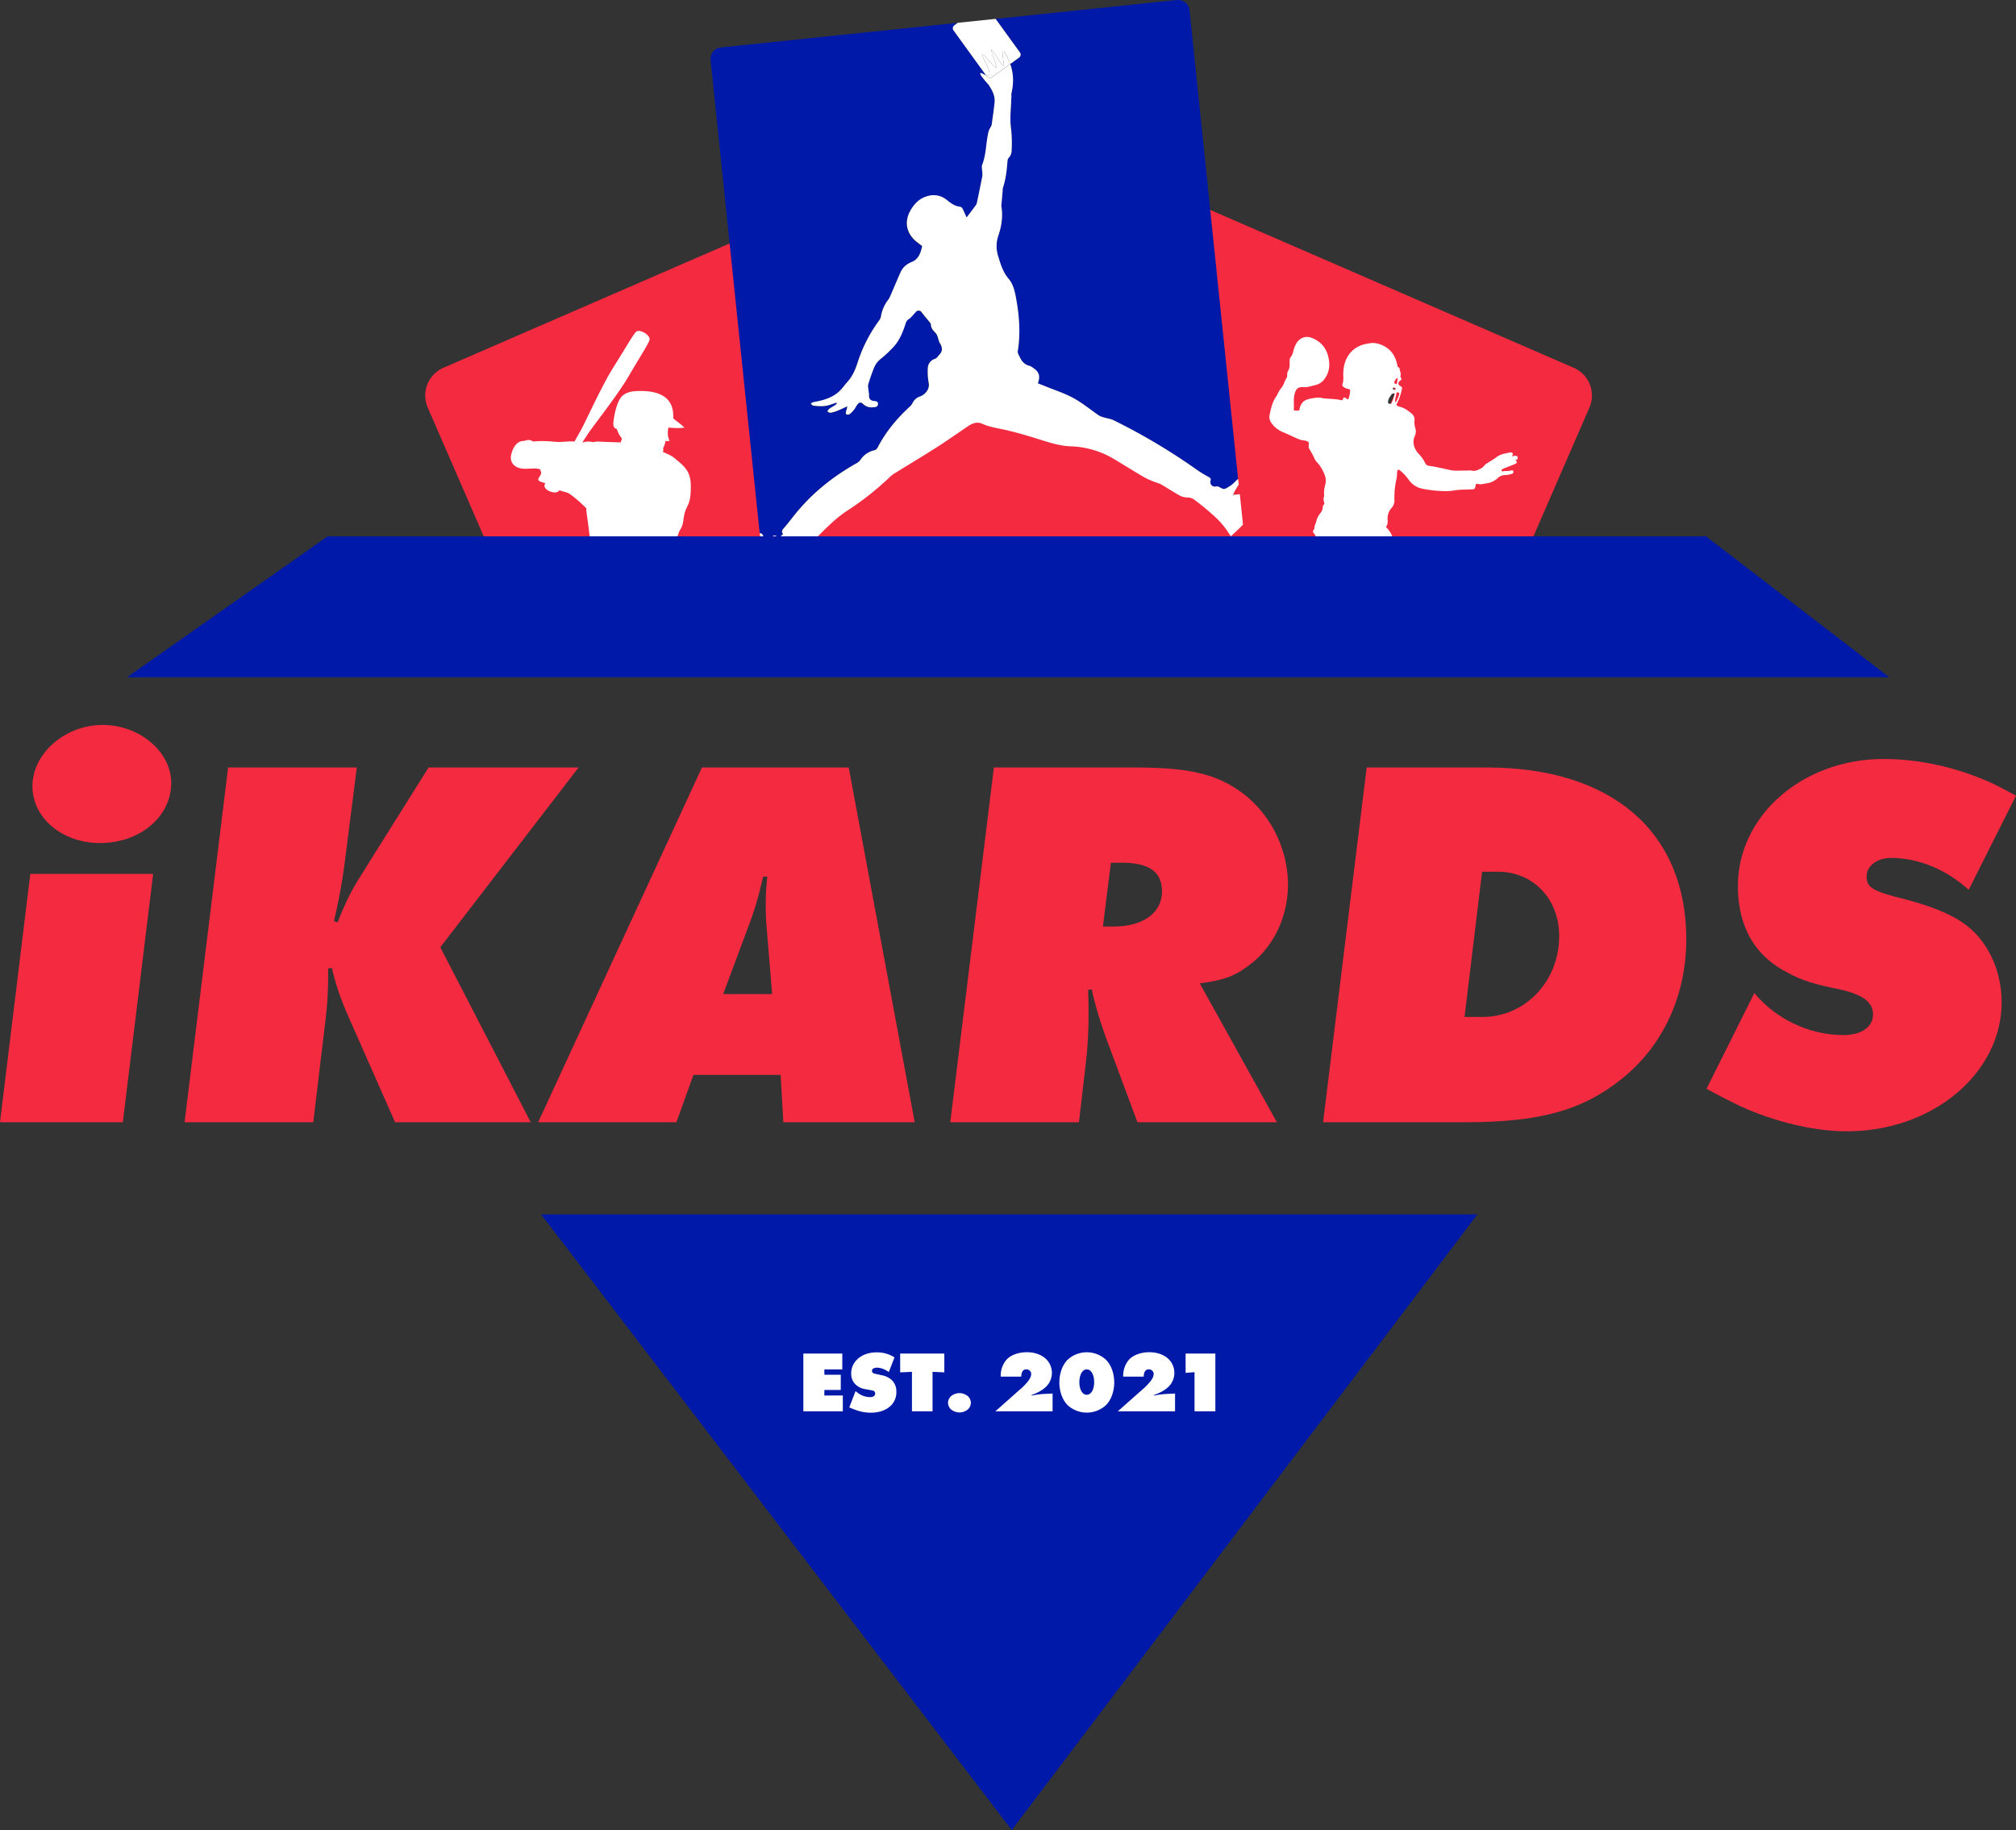 <svg xmlns="http://www.w3.org/2000/svg" viewBox="0 0 1474.64 1338.41"><rect x="0" y="0" width="1474.64" height="1338.41" fill="#333333" stroke="none"/><defs><style>.cls-1,.cls-3{fill:#0019a9;}.cls-1{stroke:#0019a9;stroke-width:15px;}.cls-1,.cls-2{stroke-miterlimit:10;}.cls-2,.cls-4{fill:#f42a40;}.cls-2{stroke:#f42a40;stroke-width:9px;}.cls-5{fill:#fff;}</style></defs><g id="Layer_2" data-name="Layer 2"><g id="Layer_1-2" data-name="Layer 1"><polygon class="cls-1" points="740.03 1326.02 1065.57 895.66 411.01 895.66 740.03 1326.02"/><path class="cls-2" d="M431,399.76c.31-1,.65-2,1-2.93-1.07-10.06-3-23.22-3-23.23,0-.59,0-1.17.07-1.75a91.59,91.59,0,0,0-12.44-10.8c-2.15-1.25-5-1.55-7.43-2.55-.34,1.11-2.05,1.64-3.3,1.64-2,0-7.5-1.55-7.5-5.08a2,2,0,0,1,.75-1.57c-2.3-.87-5.28-1.36-5.28-2.89s2.51-3.24,2-5.4a12.08,12.08,0,0,0-.81-2.08,16.49,16.49,0,0,0-4.41-.5c-2.08,0-4.22.21-6.33.21-7.3,0-10.57-3.86-10.57-8.29,0-1.8,2.07-11.94,9.27-12.06,1.11,0,2.07-.71,3.57-.71a6.06,6.06,0,0,1,3.48,1.12,57.16,57.16,0,0,1,6.4-.33c5.93,0,9.73.65,12.49.65,3,0,6-.41,9-.41a23,23,0,0,1,2.35.14c2.26-3.93,4.11-7.21,5-8.87,3.41-6.18,14.93-31.94,23.63-45.68s14.87-24.8,16.81-26,5.31.7,5.89,1.05,3.84,2.48,3.67,4.76-7.14,12.86-15.34,26.9-25.75,36.14-29.67,42c-.86,1.29-2.39,3.64-4.24,6.52a20.79,20.79,0,0,1,4.07-.73,15.18,15.18,0,0,1,3.71.49,23.47,23.47,0,0,1,3.3-.49l.33,0c5.56.34,11.13.47,16.69.64.28-.83.58-1.81.86-2.86a21.09,21.09,0,0,1-3.8-7.16h0c-2.06,0-2.47-2-2.47-4.16,0-.43,1.58-16.24,7.29-20.42,3.75-2.73,7.73-3,12.91-3,13.66,0,23.64,4.73,23.64,18.27,0,.56,0,1.11,0,1.67,2.21,2.23,4.9,3.53,8.12,6.87a40,40,0,0,1-5,.29c-2.18,0-4.38-.14-6.58-.35a14.73,14.73,0,0,0-.53,3.87,13.61,13.61,0,0,0,1.3,5.88,11.05,11.05,0,0,1-1.81.15q-.63,0-1.26-.06A14.06,14.06,0,0,1,485,327.8c0,.49.18,1,.18,1.51,0,0-.12.47-.28,1.25,2.86,1.29,5.78,2.35,8.32,4.41,8.16,6.59,12.05,10.19,12.05,20.81,0,13.61-2.72,12.91-4.5,19.49-.94,3.46-.8,7.09-2.27,10.35-.92,2-1.82,2.38-2.54,5.93a12.71,12.71,0,0,0-3.79,8.21h71.47L539.46,180.47,326.13,273.12A17.59,17.59,0,0,0,317,296.26L362,399.76h69Z"/><path class="cls-2" d="M914.89,399.76h46a18.29,18.29,0,0,1,1.39-4.55,4.32,4.32,0,0,0-.72-4.62c-1.39-1.8-1.39-1.79-.19-3.75a1.07,1.07,0,0,0,.21-.51c-.11-1.85,1-3.38,1.35-5.1a12.6,12.6,0,0,1,2.32-5c1.26-1.67,2.48-3.33,2.39-5.61,0-1,1.33-1.84,1.21-2.47a14.52,14.52,0,0,1-.64-3c0-1.07.55-2,.42-3.08a20.81,20.81,0,0,1,.87-7.64,11,11,0,0,0-.06-5.84A26.87,26.87,0,0,0,963.39,338a9.25,9.25,0,0,1-1.59-2.21,45,45,0,0,0-3.6-6.83,4.41,4.41,0,0,1-.73-3.7c.39-1.47-.29-2.14-1.53-2.62a7.58,7.58,0,0,0-2.14-.5,11.11,11.11,0,0,1-3-.66c-3.91-1.48-7.59-3.47-11.44-5.07a20.18,20.18,0,0,1-7.24-4.63c-2.11-2.24-4-4.77-3.37-8,.87-4.32,1.81-8.67,4.07-12.56a20.55,20.55,0,0,0,1.66-2.64,19.69,19.69,0,0,1,3.15-5.17c1.75-2.14,2.1-5,3.74-7.22.38-.52.23-1.43.31-2.16a5.26,5.26,0,0,1,.5-2.51c1.46-2.07,1.29-4.41,1.28-6.73,0-1.25,0-2.67.73-3.55,1.6-1.84,1.77-4.11,2.47-6.23a19.85,19.85,0,0,1,1.54-3.54c2.47-4.4,7-6.15,11.64-4.25,5.5,2.22,9.49,6.05,11.33,11.82,2,6.2,1.94,12.2-1.93,17.79a11.24,11.24,0,0,1-6.94,4.83c-3.08.66-6.09,1.92-9.36,1.43a6.69,6.69,0,0,0-1.64.2c-2,.23-3,1.61-3.72,3.37-1.64,4.14-.81,8.49-1.06,12.75,0,.31,0,.73.36.76a11.62,11.62,0,0,0,3.11.09c.85-.16.68-1.19.87-1.87.88-3.1,2.65-5.49,5.85-6.31a32.07,32.07,0,0,1,8.34-1.26c1.32,0,2.51.5,3.81.61,4,.32,8.08.34,12.06,1.2.79.17,1.45.2,1.61-.89s1-1.08,1.8-.73a3.78,3.78,0,0,1,.74.54c1.16.79,1.16.76,1.71-.63a18.79,18.79,0,0,0,.91-4.87c.11-.9-.23-1.34-1.14-1.5a7.7,7.7,0,0,1-3.83-1.7c-.45-.41-1-.86-.69-1.57a14.81,14.81,0,0,0,.66-6.09,32.4,32.4,0,0,1,.61-7.67c2-8.94,8-14.66,17-16.14.89-.15,1.77-.31,2.69-.43a13.89,13.89,0,0,1,6.22.79l1,.32c7,2.83,10.62,7.88,12.08,15.35.08.39,0,1,.53,1.09,1,.27,1.1,1.2,1.19,1.89.21,1.59,1.27,3.12.41,4.8-.12.22.09.32.17.47,1,1.78,1,1.78-.57,3a2.06,2.06,0,0,0,.37,3.68,1.81,1.81,0,0,1,1.16,2.49c-.15.47-.25.95-.36,1.43a41.3,41.3,0,0,1-3.28,9c-.47,1-.29,1.46.72,1.74.41.11.78.39,1.19.47,3.24.66,5.78,2.6,8.3,4.55,1.72,1.33,2.94,2.85,2.67,5.29a16.56,16.56,0,0,0,.74,6.35,8.09,8.09,0,0,1-.56,5.38,9.81,9.81,0,0,0-.81,5.66,13.77,13.77,0,0,0,3.56,7.1,25.18,25.18,0,0,1,4.78,6.69,3.55,3.55,0,0,0,2.9,2.21c5.23.73,10.34,2,15.49,3.1,3.64.76,7.34.33,11,.4,1.65,0,3.36-.3,4.93.05,2.6.6,4.56-.69,6.65-1.66,1.65-.77,2.43-2.57,4-3.52,2.5-1.54,5.07-3,7.41-4.78,2.83-2.15,6.14-2.63,9.43-3.28.79-.16,1.68-.26,2.2.52s-.08,1.47-.59,2.18c.9-.12,1.67-.25,2.45-.31a1.68,1.68,0,0,1,1.94,1.05l-.19,1.47-1.55.59c.58.48,1.15.88,1,1.63s-.78,1.07-1.41,1.32q-3.49,1.41-7,2.77a8.82,8.82,0,0,0-2.31,1.12.78.78,0,0,0-.37,1,.7.7,0,0,0,.91.4c2-.47,4,0,6-.63.67-.22,1.43-.25,1.69.59a1.43,1.43,0,0,1-1.07,1.86,15.46,15.46,0,0,1-4.87.9,8,8,0,0,0-5.62,2.35,14.88,14.88,0,0,1-8.24,3.77c-2,.27-4,1-6.13.32-.93-.3-1.53.13-1.64,1.16-.05.42-.21.83-.29,1.25a1.76,1.76,0,0,1-1.94,1.56c-2.08.05-4.17.27-6.25.24a50.38,50.38,0,0,0-8.23.76,41.73,41.73,0,0,1-7.67.29,92.82,92.82,0,0,1-14.07-1.61,16.12,16.12,0,0,1-10.48-6.6,33,33,0,0,0-5.82-6.38c-.24-.19-.46-.42-.71-.59-1.07-.71-1.52-.56-1.82.65a4.87,4.87,0,0,0-.21,1.46,22.58,22.58,0,0,1-.84,6.18A64,64,0,0,0,1020,365.6a8.37,8.37,0,0,1-2.06,5.86,11.51,11.51,0,0,0-2.93,8.3c.1,1.78.3,3.57-.92,5.11-.34.43-.1.77.26,1.1a16.63,16.63,0,0,1,4.37,6.9c.83,2.34,2,4.58,2.9,6.89h91.87l45-103.5a17.59,17.59,0,0,0-9.12-23.14L888.37,159.8Z"/><path class="cls-3" d="M745.4,42.11l-6.51,4.71c3.07,8.15,2.26,16.06.83,21.83a22.28,22.28,0,0,1,0,3.47c-.24,7.34-1.18,14.8-.18,22a94.87,94.87,0,0,1,.42,15.78,7.9,7.9,0,0,1-2.26,5.68,4,4,0,0,0-.76,2.35c-.55,6.62-1.21,13.2-3.39,19.54a9.31,9.31,0,0,0-.15,2.13c-.27,3.07-.55,6.14-.82,9.21a8.54,8.54,0,0,0-.11,2.13c1.22,7.38.13,14.54-2.25,21.5a23.71,23.71,0,0,0-.13,14.87c1.74,5.8,3.5,11.63,7.52,16.37,3.79,4.45,4.8,9.88,5.77,15.37,2.23,12.58,3.14,25.18,1.05,37.88a4.55,4.55,0,0,0,.38,2c.2.6.64,1.13.89,1.72,1.43,3.38,3.53,6,7.31,6.91a7.76,7.76,0,0,1,2.28,1.22c4.79,3.11,5.8,6,3.87,11.6,1.43.55,2.88,1.09,4.31,1.67,7.2,2.92,14.71,5.29,21.51,9,6.61,3.56,12.49,8.49,18.73,12.75a12,12,0,0,0,3.25,1.36c2.52.77,5.25,1.07,7.59,2.2a447.07,447.07,0,0,1,61.09,36.37,83.74,83.74,0,0,0,8.47,5.14c1.36.73,1.75,1.4,1.3,2.86a3.3,3.3,0,0,0,4.05,4.06,3.14,3.14,0,0,1,2.09.27c4.23,2.47,4.28,1.73,8.26-.69,2.22-1.34,3.79-3.55,5.83-5.06L870.11,7.53A8.43,8.43,0,0,0,860.89,0L728.27,13.8,746,38.3A2.72,2.72,0,0,1,745.4,42.11Z"/><path class="cls-4" d="M906.81,361.41l-.72-7a53.15,53.15,0,0,0-4.19,7.47Z"/><path class="cls-4" d="M558.15,401.26c-.59-1.65-1.2-3.28-1.81-4.91l.61,5.85a7.27,7.27,0,0,1,1.11.06C558.09,401.92,558.26,401.54,558.15,401.26Z"/><path class="cls-3" d="M556,389.79a6.53,6.53,0,0,0,.74.43,2.34,2.34,0,0,1,1,.83c.69,1.41,1,3,1.7,4.42a10.74,10.74,0,0,0,2,2.23c.73-.7,1.46-1.39,2.18-2.1.1-.09.12-.26.17-.4,1.69-4.23,2.14-4.38,6.11-1.94l2.78-2.73c-1.46-1.65-.72-2.82.55-4.27,2.8-3.18,5.35-6.6,8-9.91,12.58-15.58,27.88-27.88,45.3-37.63a8.48,8.48,0,0,0,2.69-2.36,16.27,16.27,0,0,1,10-7,3.81,3.81,0,0,0,2.76-2.36c5.84-11.28,13.85-20.86,23.23-29.37a9.17,9.17,0,0,0,2.1-2.63,9.17,9.17,0,0,1,5.47-4.88c3.45-1.21,7.36-5.24,6.38-10a46.8,46.8,0,0,1-.68-10.32c.08-3.64,2-6.13,5.61-7.39,1.1-.38,1.85-1.77,2.76-2.7,2.51-2.57,2.49-5.22.68-8.26-1-1.69-1.3-3.8-2.05-5.67a7.36,7.36,0,0,0-1.58-2.46c-1.62-1.61-3-3.24-3.1-5.71a3.42,3.42,0,0,0-.93-1.83c-1.93-2.42-4-4.73-5.83-7.23a2.67,2.67,0,0,0-3.2-1.05c-.71.2-1.25,1.05-1.82,1.64-1.36,1.41-2.51,3.13-4.1,4.18a5.43,5.43,0,0,0-2.48,3c-2.1,6.47-4.52,12.83-9.31,17.87a89,89,0,0,1-8.51,8,16.51,16.51,0,0,0-5.25,6.46,131.48,131.48,0,0,0-4.41,12.6c-.44,1.55.14,3.39.28,5.1a18.58,18.58,0,0,1,.28,2.75c-.19,2.43.78,3.84,3.15,4.25,1.51.26,3.52,0,3.38,2.34s-2.13,2.21-3.76,2.32a8.65,8.65,0,0,1-7.12-2.43c-1.43-1.42-2.82-1.31-4.06.27-1,1.24-1.62,2.75-2.6,4a17.08,17.08,0,0,1-3.33,3.25,2.62,2.62,0,0,1-2.36,0c-.36-.23-.27-1.47-.09-2.18a15.82,15.82,0,0,0,.89-3.59c-2.38,1.07-4.73,2.21-7.15,3.18a24.52,24.52,0,0,1-5.13,1.51c-.7.11-1.54-.66-2.32-1a7.63,7.63,0,0,1,1.45-1.92c1.33-1,2.84-1.7,4.22-2.61a8.47,8.47,0,0,0,1.35-1.39l-.32-.48c-1.46.49-2.93,1-4.38,1.47-4.14,1.49-8.39,1.25-12.62.71-.66-.08-1.22-1-1.83-1.48a6.29,6.29,0,0,1,1.81-1.07c6.75-1.16,13.33-2.87,18.6-7.5,2.39-2.09,4.19-4.84,6.35-7.22,3.76-4.15,5.87-9.07,7.56-14.37a107.24,107.24,0,0,1,15.88-30.82,6.75,6.75,0,0,0,1.16-2.71,26.76,26.76,0,0,1,5.42-12.33,8.11,8.11,0,0,0,1.07-1.85c2.61-6,5.13-12.06,7.78-18,1.68-3.8,4.53-6.18,8.51-7.77,3.24-1.28,5.33-4.28,6.39-7.74.35-1.17.61-2.36,1-3.78-1.3-1-2.75-2-4.13-3.14-7.6-6.2-9.22-14.84-4.22-23.32,2.91-4.93,6.88-8.77,12.63-10.17a15,15,0,0,1,13.63,2.86c2.87,2.3,5.79,4.57,9.69,5A2.71,2.71,0,0,1,704,152.4c1.17,2.27,2.16,4.63,3.07,6.64,2.31-3.06,4.57-6,6.75-9a5.51,5.51,0,0,0,.86-2.16c1.34-6.41,2.66-12.83,3.92-19.26a13.65,13.65,0,0,0-.1-2.77c-.05-1.86-.63-3.94,0-5.54,3.14-7.93,2.6-16.52,4.77-24.59A16.63,16.63,0,0,1,724.61,93a5.81,5.81,0,0,0,.75-1.7c.75-5.49,1.58-11,2.13-16.5.44-4.44-1.55-8.36-3.82-11.9a2.86,2.86,0,0,1-.37-.75l-.21-.14c-3.63-4-6.64-7.77-6-8.47.46-.5,2.46,1,4.16,1.57l-23.76-32.8a2.72,2.72,0,0,1,.61-3.81l2.47-1.8-173.31,18a8.42,8.42,0,0,0-7.48,9.21L555.72,390.3v0A5,5,0,0,0,556,389.79Z"/><path class="cls-5" d="M901.9,361.9a53.15,53.15,0,0,1,4.19-7.47l-.43-4.13c-2,1.51-3.61,3.72-5.83,5.06-4,2.42-4,3.16-8.26.69a3.14,3.14,0,0,0-2.09-.27,3.3,3.3,0,0,1-4.05-4.06c.45-1.46.06-2.13-1.3-2.86a83.74,83.74,0,0,1-8.47-5.14,447.07,447.07,0,0,0-61.09-36.37c-2.34-1.13-5.07-1.43-7.59-2.2a12,12,0,0,1-3.25-1.36c-6.24-4.26-12.12-9.19-18.73-12.75-6.8-3.67-14.31-6-21.51-9-1.43-.58-2.88-1.12-4.31-1.67,1.93-5.57.92-8.49-3.87-11.6a7.76,7.76,0,0,0-2.28-1.22c-3.78-.92-5.88-3.53-7.31-6.91-.25-.59-.69-1.12-.89-1.72a4.55,4.55,0,0,1-.38-2c2.09-12.7,1.18-25.3-1.05-37.88-1-5.49-2-10.92-5.77-15.37-4-4.74-5.78-10.57-7.52-16.37a23.71,23.71,0,0,1,.13-14.87c2.38-7,3.47-14.12,2.25-21.5a8.54,8.54,0,0,1,.11-2.13c.27-3.07.55-6.14.82-9.21a9.31,9.31,0,0,1,.15-2.13c2.18-6.34,2.84-12.92,3.39-19.54a4,4,0,0,1,.76-2.35,7.9,7.9,0,0,0,2.26-5.68,94.87,94.87,0,0,0-.42-15.78c-1-7.18-.06-14.64.18-22a22.28,22.28,0,0,0,0-3.47c1.43-5.77,2.24-13.68-.83-21.83l-13.28,9.63a2.73,2.73,0,0,1-3.81-.61l-.55-.76c-1.7-.62-3.7-2.07-4.16-1.57-.64.7,2.37,4.43,6,8.47l.21.14a2.86,2.86,0,0,0,.37.75c2.27,3.54,4.26,7.46,3.82,11.9-.55,5.52-1.38,11-2.13,16.5a5.81,5.81,0,0,1-.75,1.7,16.63,16.63,0,0,0-1.38,2.77c-2.17,8.07-1.63,16.66-4.77,24.59-.63,1.6-.05,3.68,0,5.54a13.65,13.65,0,0,1,.1,2.77c-1.26,6.43-2.58,12.85-3.92,19.26a5.51,5.51,0,0,1-.86,2.16c-2.18,3-4.44,5.92-6.75,9-.91-2-1.9-4.37-3.07-6.64a2.71,2.71,0,0,0-1.81-1.25c-3.9-.4-6.82-2.67-9.69-5a15,15,0,0,0-13.63-2.86c-5.75,1.4-9.72,5.24-12.63,10.17-5,8.48-3.38,17.12,4.22,23.32,1.38,1.12,2.83,2.16,4.13,3.14-.36,1.42-.62,2.61-1,3.78-1.06,3.46-3.15,6.46-6.39,7.74-4,1.59-6.83,4-8.51,7.77-2.65,6-5.17,12-7.78,18a8.11,8.11,0,0,1-1.07,1.85,26.76,26.76,0,0,0-5.42,12.33,6.75,6.75,0,0,1-1.16,2.71A107.24,107.24,0,0,0,627.37,265c-1.69,5.3-3.8,10.22-7.56,14.37-2.16,2.38-4,5.13-6.35,7.22-5.27,4.63-11.85,6.34-18.6,7.5a6.29,6.29,0,0,0-1.81,1.07c.61.52,1.17,1.4,1.83,1.48,4.23.54,8.48.78,12.62-.71,1.45-.52,2.92-1,4.38-1.47l.32.48a8.47,8.47,0,0,1-1.35,1.39c-1.38.91-2.89,1.64-4.22,2.61a7.63,7.63,0,0,0-1.45,1.92c.78.37,1.62,1.14,2.32,1a24.52,24.52,0,0,0,5.13-1.51c2.42-1,4.77-2.11,7.15-3.18a15.82,15.82,0,0,1-.89,3.59c-.18.71-.27,1.95.09,2.18a2.62,2.62,0,0,0,2.36,0,17.08,17.08,0,0,0,3.33-3.25c1-1.23,1.62-2.74,2.6-4,1.24-1.58,2.63-1.69,4.06-.27a8.65,8.65,0,0,0,7.12,2.43c1.63-.11,3.62,0,3.76-2.32s-1.87-2.08-3.38-2.34c-2.37-.41-3.34-1.82-3.15-4.25a18.58,18.58,0,0,0-.28-2.75c-.14-1.71-.72-3.55-.28-5.1a131.48,131.48,0,0,1,4.41-12.6,16.51,16.51,0,0,1,5.25-6.46,89,89,0,0,0,8.51-8c4.79-5,7.21-11.4,9.31-17.87a5.43,5.43,0,0,1,2.48-3c1.59-1.05,2.74-2.77,4.1-4.18.57-.59,1.11-1.44,1.82-1.64a2.67,2.67,0,0,1,3.2,1.05c1.81,2.5,3.9,4.81,5.83,7.23a3.42,3.42,0,0,1,.93,1.83c.07,2.47,1.48,4.1,3.1,5.71a7.36,7.36,0,0,1,1.58,2.46c.75,1.87,1,4,2.05,5.67,1.81,3,1.83,5.69-.68,8.26-.91.93-1.66,2.32-2.76,2.7-3.62,1.26-5.53,3.75-5.61,7.39a46.8,46.8,0,0,0,.68,10.32c1,4.8-2.93,8.83-6.38,10a9.17,9.17,0,0,0-5.47,4.88,9.17,9.17,0,0,1-2.1,2.63C656,306.16,648,315.74,642.14,327a3.81,3.81,0,0,1-2.76,2.36,16.27,16.27,0,0,0-10,7,8.48,8.48,0,0,1-2.69,2.36c-17.42,9.75-32.72,22-45.3,37.63-2.67,3.31-5.22,6.73-8,9.91-1.27,1.45-2,2.62-.55,4.27L570,393.26c-4-2.44-4.42-2.29-6.11,1.94,0,.14-.07.31-.17.4-.72.71-1.45,1.4-2.18,2.1a10.74,10.74,0,0,1-2-2.23c-.71-1.4-1-3-1.7-4.42a2.34,2.34,0,0,0-1-.83,6.53,6.53,0,0,1-.74-.43,5,5,0,0,1-.31.49v0l.62,6.05c.61,1.63,1.22,3.26,1.81,4.91.11.28-.06.66-.09,1a7.27,7.27,0,0,0-1.11-.06l3.11,30a9,9,0,0,0,6-4.61c1.15-1.93,2.19-3.93,3.46-5.78a11.57,11.57,0,0,1,2.4-2c1-.8,2.3-1.39,2.9-2.41,1.67-2.79,2.31-6.27,5.63-7.9.19-.09.18-.55.35-.76a14.45,14.45,0,0,1,2.52-2.85c2.91-2,6.46-3.05,8.84-5.91.27-.33,1.22-.35,1.76-.18,2.1.67,3.39-.23,4.88-1.7,7.46-7.29,14.56-15,23.4-20.75a219.55,219.55,0,0,0,32.63-25.9,12.49,12.49,0,0,1,2.11-1.48c10.29-6.35,20.67-12.57,30.86-19.08,7.82-5,15.41-10.39,23.12-15.57,1.78-1.2,3.78-2.15,5.89-1.19,5.91,2.71,12.27,3.51,18.51,4.94,8.89,2.05,17.65,4.75,26.37,7.49,6.9,2.16,13.77,4.14,21.07,4.41a61,61,0,0,1,29.51,8.49c7.55,4.51,15,9.19,22.6,13.63a68.26,68.26,0,0,0,8,3.61,40.47,40.47,0,0,1,4.37,1.61c4.62,2.67,9.06,5.65,13.74,8.2a15.9,15.9,0,0,0,6.5,1.81c1.34.07,2.49,0,3.56.87a190.43,190.43,0,0,1,14.69,12.15,56.15,56.15,0,0,1,10.43,12.9,23.49,23.49,0,0,0,1.79,2.44c1.07,1.46,2.33,1.64,3.68.46,1.68-1.46,3.3-3,4.95-4.51,1.07-1,2.13-2,3.18-3l-2.93-28.17Z"/><path class="cls-5" d="M697.49,22.28l23.76,32.8a2.22,2.22,0,0,0,2,.05c2.64-1.87-5.75-14.73-4.66-15.31s8.9,10.18,10.06,9.6-4.32-12.77-3.42-13.2,7.77,12.41,8.75,12-1.46-10-.41-10.48,2.64,2,5.32,9.06c0,0,0,0,0,.07l6.51-4.71A2.72,2.72,0,0,0,746,38.3L728.27,13.8l-27.7,2.87-2.47,1.8A2.72,2.72,0,0,0,697.49,22.28Z"/><path class="cls-5" d="M733.55,37.69c-1,.51,1.38,10,.41,10.48s-7.81-12.39-8.75-12,4.59,12.61,3.42,13.2-9-10.13-10.06-9.6,7.3,13.44,4.66,15.31a2.22,2.22,0,0,1-2-.05l.55.76a2.73,2.73,0,0,0,3.81.61l13.28-9.63s0,0,0-.07C736.19,39.68,734.47,37.24,733.55,37.69Z"/><path class="cls-2" d="M914.15,432.16l-4.41-42.58c-1,1-2.11,2-3.18,3-1.65,1.51-3.27,3.05-4.95,4.51-1.35,1.18-2.61,1-3.68-.46a23.49,23.49,0,0,1-1.79-2.44,56.15,56.15,0,0,0-10.43-12.9A190.43,190.43,0,0,0,871,369.13c-1.07-.84-2.22-.8-3.56-.87a15.9,15.9,0,0,1-6.5-1.81c-4.68-2.55-9.12-5.53-13.74-8.2a40.47,40.47,0,0,0-4.37-1.61,69,69,0,0,1-8-3.61c-7.6-4.44-15.05-9.12-22.6-13.63a61,61,0,0,0-29.51-8.49c-7.3-.27-14.17-2.25-21.07-4.41-8.72-2.74-17.48-5.44-26.37-7.49-6.24-1.43-12.6-2.23-18.51-4.94-2.11-1-4.11,0-5.89,1.19-7.71,5.18-15.3,10.57-23.12,15.57-10.19,6.51-20.57,12.73-30.86,19.08a12.49,12.49,0,0,0-2.11,1.48,219.55,219.55,0,0,1-32.63,25.9c-8.84,5.75-15.94,13.46-23.4,20.75-1.49,1.47-2.78,2.37-4.88,1.7-.54-.17-1.49-.15-1.76.18-2.38,2.86-5.93,3.9-8.84,5.91a14.45,14.45,0,0,0-2.52,2.85c-.17.21-.16.67-.35.76-3.32,1.63-4,5.11-5.63,7.9-.6,1-1.91,1.61-2.9,2.41a11.57,11.57,0,0,0-2.4,2c-1.27,1.85-2.31,3.85-3.46,5.78a9,9,0,0,1-6,4.61S914.63,436.75,914.15,432.16Z"/><path class="cls-5" d="M498.54,385.62c1.47-3.26,1.33-6.89,2.27-10.35,1.78-6.58,4.5-5.88,4.5-19.49,0-10.62-3.89-14.22-12.05-20.81-2.54-2.06-5.46-3.12-8.32-4.41.16-.78.28-1.25.28-1.25,0-.49-.18-1-.18-1.51a14.06,14.06,0,0,0,1.67-5.26q.63.06,1.26.06a11.05,11.05,0,0,0,1.81-.15,13.61,13.61,0,0,1-1.3-5.88,14.73,14.73,0,0,1,.53-3.87c2.2.21,4.4.35,6.58.35a40,40,0,0,0,5-.29c-3.22-3.34-5.91-4.64-8.12-6.87,0-.56,0-1.11,0-1.67,0-13.54-10-18.27-23.64-18.27-5.18,0-9.16.26-12.91,3-5.71,4.18-7.29,20-7.29,20.42,0,2.13.41,4.16,2.47,4.16h0a21.09,21.09,0,0,0,3.8,7.16c-.28,1.05-.58,2-.86,2.86-5.56-.17-11.13-.3-16.69-.64l-.33,0a23.47,23.47,0,0,0-3.3.49,15.18,15.18,0,0,0-3.71-.49,20.79,20.79,0,0,0-4.07.73c1.85-2.88,3.38-5.23,4.24-6.52,3.92-5.86,21.48-27.95,29.67-42s15.16-24.62,15.34-26.9-3.1-4.41-3.67-4.76-3.94-2.26-5.89-1.05-8.12,12.26-16.81,26-20.22,39.5-23.63,45.68c-.91,1.66-2.76,4.94-5,8.87a23,23,0,0,0-2.35-.14c-3,0-6,.41-9,.41-2.76,0-6.56-.65-12.49-.65a57.16,57.16,0,0,0-6.4.33,6.06,6.06,0,0,0-3.48-1.12c-1.5,0-2.46.7-3.57.71-7.2.12-9.27,10.26-9.27,12.06,0,4.43,3.27,8.29,10.57,8.29,2.11,0,4.25-.21,6.33-.21a16.49,16.49,0,0,1,4.41.5,12.08,12.08,0,0,1,.81,2.08c.55,2.16-2,3.84-2,5.4s3,2,5.28,2.89a2,2,0,0,0-.75,1.57c0,3.53,5.45,5.08,7.5,5.08,1.25,0,3-.53,3.3-1.64,2.45,1,5.28,1.3,7.43,2.55a91.59,91.59,0,0,1,12.44,10.8c-.05.58-.07,1.16-.07,1.75,0,0,1.89,13.17,3,23.23-.36,1-.7,1.94-1,2.93h61.26a12.71,12.71,0,0,1,3.79-8.21C496.72,388,497.62,387.66,498.54,385.62Z"/><path class="cls-5" d="M1014.32,386c-.36-.33-.6-.67-.26-1.1,1.22-1.54,1-3.33.92-5.11a11.51,11.51,0,0,1,2.93-8.3,8.37,8.37,0,0,0,2.06-5.86,64,64,0,0,1,1.08-13.38,22.58,22.58,0,0,0,.84-6.18,4.87,4.87,0,0,1,.21-1.46c.3-1.21.75-1.36,1.82-.65.25.17.47.4.71.59a33,33,0,0,1,5.82,6.38,16.12,16.12,0,0,0,10.48,6.6,92.82,92.82,0,0,0,14.07,1.61,41.73,41.73,0,0,0,7.67-.29,50.38,50.38,0,0,1,8.23-.76c2.08,0,4.17-.19,6.25-.24a1.76,1.76,0,0,0,1.94-1.56c.08-.42.24-.83.29-1.25.11-1,.71-1.46,1.64-1.16,2.1.7,4.1-.05,6.13-.32a14.88,14.88,0,0,0,8.24-3.77,8,8,0,0,1,5.62-2.35,15.46,15.46,0,0,0,4.87-.9,1.43,1.43,0,0,0,1.07-1.86c-.26-.84-1-.81-1.69-.59-2,.65-4,.16-6,.63a.7.7,0,0,1-.91-.4.78.78,0,0,1,.37-1,8.82,8.82,0,0,1,2.31-1.12q3.52-1.37,7-2.77c.63-.25,1.25-.55,1.41-1.32s-.41-1.15-1-1.63l1.55-.59.19-1.47a1.68,1.68,0,0,0-1.94-1.05c-.78.06-1.55.19-2.45.31.51-.71,1.12-1.39.59-2.18s-1.41-.68-2.2-.52c-3.29.65-6.6,1.13-9.43,3.28-2.34,1.78-4.91,3.24-7.41,4.78-1.53.95-2.31,2.75-4,3.52-2.09,1-4.05,2.26-6.65,1.66-1.57-.35-3.28,0-4.93-.05-3.67-.07-7.37.36-11-.4-5.15-1.09-10.26-2.37-15.49-3.1a3.55,3.55,0,0,1-2.9-2.21,25.18,25.18,0,0,0-4.78-6.69,13.77,13.77,0,0,1-3.56-7.1,9.81,9.81,0,0,1,.81-5.66,8.09,8.09,0,0,0,.56-5.38,16.56,16.56,0,0,1-.74-6.35c.27-2.44-1-4-2.67-5.29-2.52-1.95-5.06-3.89-8.3-4.55-.41-.08-.78-.36-1.19-.47-1-.28-1.19-.72-.72-1.74a41.3,41.3,0,0,0,3.28-9c.11-.48.21-1,.36-1.43a1.81,1.81,0,0,0-1.16-2.49,2.06,2.06,0,0,1-.37-3.68c1.52-1.22,1.52-1.22.57-3-.08-.15-.29-.25-.17-.47.86-1.68-.2-3.21-.41-4.8-.09-.69-.18-1.62-1.19-1.89-.49-.13-.45-.7-.53-1.09-1.46-7.47-5-12.52-12.08-15.35l-1-.32a13.89,13.89,0,0,0-6.22-.79c-.92.12-1.8.28-2.69.43-9,1.48-15,7.2-17,16.14a32.4,32.4,0,0,0-.61,7.67,14.81,14.81,0,0,1-.66,6.09c-.3.71.24,1.16.69,1.57a7.7,7.7,0,0,0,3.83,1.7c.91.16,1.25.6,1.14,1.5a18.79,18.79,0,0,1-.91,4.87c-.55,1.39-.55,1.42-1.71.63a3.78,3.78,0,0,0-.74-.54c-.82-.35-1.64-.44-1.8.73s-.82,1.06-1.61.89c-4-.86-8-.88-12.06-1.2-1.3-.11-2.49-.59-3.81-.61a32.07,32.07,0,0,0-8.34,1.26c-3.2.82-5,3.21-5.85,6.31-.19.68,0,1.71-.87,1.87a11.62,11.62,0,0,1-3.11-.09c-.33,0-.37-.45-.36-.76.25-4.26-.58-8.61,1.06-12.75.7-1.76,1.67-3.14,3.72-3.37a6.69,6.69,0,0,1,1.64-.2c3.27.49,6.28-.77,9.36-1.43a11.24,11.24,0,0,0,6.94-4.83c3.87-5.59,3.91-11.59,1.93-17.79-1.84-5.77-5.83-9.6-11.33-11.82-4.68-1.9-9.17-.15-11.64,4.25a19.85,19.85,0,0,0-1.54,3.54c-.7,2.12-.87,4.39-2.47,6.23-.77.88-.74,2.3-.73,3.55,0,2.32.18,4.66-1.28,6.73a5.26,5.26,0,0,0-.5,2.51c-.08.73.07,1.64-.31,2.16-1.64,2.22-2,5.08-3.74,7.22a19.69,19.69,0,0,0-3.15,5.17,20.55,20.55,0,0,1-1.66,2.64c-2.26,3.89-3.2,8.24-4.07,12.56-.65,3.24,1.26,5.77,3.37,8a20.18,20.18,0,0,0,7.24,4.63c3.85,1.6,7.53,3.59,11.44,5.07a11.11,11.11,0,0,0,3,.66,7.58,7.58,0,0,1,2.14.5c1.24.48,1.92,1.15,1.53,2.62a4.41,4.41,0,0,0,.73,3.7,45,45,0,0,1,3.6,6.83,9.25,9.25,0,0,0,1.59,2.21,26.87,26.87,0,0,1,6.09,10.62,11,11,0,0,1,.06,5.84,20.81,20.81,0,0,0-.87,7.64c.13,1.06-.43,2-.42,3.08a14.52,14.52,0,0,0,.64,3c.12.63-1.25,1.45-1.21,2.47.09,2.28-1.13,3.94-2.39,5.61a12.6,12.6,0,0,0-2.32,5c-.38,1.72-1.46,3.25-1.35,5.1a1.07,1.07,0,0,1-.21.51c-1.2,2-1.2,2,.19,3.75a4.32,4.32,0,0,1,.72,4.62,18.29,18.29,0,0,0-1.39,4.55h60.66c-.9-2.31-2.07-4.55-2.9-6.89A16.63,16.63,0,0,0,1014.32,386Zm8.37-99c1,.21.94.87.76,1.54a24.18,24.18,0,0,1-2.63,5.92c-.63-1.6-.19-2.92.14-4.26a19.34,19.34,0,0,0,.37-2C1021.46,287.4,1021.62,286.75,1022.69,287Zm-2.33-8.62c.5-.75.87-1.69,2-2.06a26.85,26.85,0,0,1-.7,4.68C1019.79,280.51,1019.41,279.78,1020.36,278.35Zm-.75,5.1c.53.18,1.25.16,1.26.78s-.25.91-.7.8-1.28-.07-1.3-.92C1018.86,283.65,1019,283.25,1019.61,283.45Zm-4.25,10.43c-.06-2.26,1.52-3.78,2.54-5.53.37-.64,1.43-.45,2.34-.82a28.21,28.21,0,0,1-2.3,7.07c-.43,1.07-1.29.68-2,.57S1015.37,294.4,1015.36,293.88Z"/><polygon class="cls-1" points="1245.37 399.76 1114.23 399.76 1113.46 399.76 1022.37 399.76 1021.59 399.76 961.71 399.76 960.93 399.76 915.66 399.76 914.88 399.76 910.39 399.76 909.62 399.76 859.82 399.76 859.05 399.76 660.65 399.76 659.88 399.76 620.07 399.76 619.3 399.76 564.46 399.76 563.68 399.76 492.98 399.76 492.21 399.76 431.73 399.76 430.95 399.76 362.73 399.76 361.95 399.76 242.03 399.76 116.63 487.84 1359.95 487.84 1245.37 399.76"/><path class="cls-4" d="M75.07,530.19c-27.62,0-51.35,21-51.35,44.74,0,23.33,21.79,41.62,49.41,41.62,29.56,0,52.12-19.45,52.12-44C125.25,550,102.3,530.19,75.07,530.19Z"/><polygon class="cls-4" points="0 820.76 89.85 820.76 112.02 639.11 22.17 639.11 0 820.76"/><path class="cls-4" d="M322.07,692.78,423.21,561.31H313.51l-41.23,65.74-8.95,14.39c-5.83,8.95-10.89,19.06-16.33,33.06l-2.73-.78a415.66,415.66,0,0,0,8.17-45.12L261,561.31H166.87L135,820.76h94.14l8.95-74.69a271.12,271.12,0,0,0,1.94-30v-7.78l2.72-.38c3.5,14.39,6.22,22.17,13.22,38.11L289,820.76H388.2Z"/><path class="cls-4" d="M620.81,561.31H513.45L393.65,820.76H494.78l12.45-34.62H571l2,34.62h96.08ZM529,727,546.52,680c5.83-15.17,8.17-23.73,11.67-38.9h3.11a172.81,172.81,0,0,0-1.17,20.62c0,7.39.39,14,.78,18.28L564.8,727Z"/><path class="cls-4" d="M916.06,704.07c16.33-13.23,26.06-34.62,26.06-57.18a85.11,85.11,0,0,0-30.34-64.57c-19.45-15.56-39.29-21-81.69-21H727l-31.9,259.45h94.13l5.06-43.57A308.6,308.6,0,0,0,796.25,743c0-7,0-10.5-.39-19.06l2.72-.39c1.95,9.73,6.23,23.73,10.12,34.62L832,820.76H934l-56.4-101.53C897,716.51,904.39,713.4,916.06,704.07ZM806.75,677.61l5.84-46.67H820c20.61,0,29.95,6.61,29.95,21,0,15.56-13.61,25.67-35.4,25.67Z"/><path class="cls-4" d="M1087.6,561.31H999.69L967.8,820.76h103.85c54.46,0,85.58-8.56,114.36-31.51,30.35-24.12,47.46-61.07,47.46-102.3C1233.47,608.38,1179,561.31,1087.6,561.31Zm-3.11,182.43h-13.23l12.84-106.19h11.67c25.67,0,44.73,19.84,44.73,47.07C1140.5,717.68,1115.61,743.74,1084.49,743.74Z"/><path class="cls-4" d="M1383.23,627.44c20.23,0,40.46,8.55,56.79,23.33l34.62-68.84c-7-3.89-12.44-6.62-16.33-8.56-26.07-12.06-54.07-18.28-80.52-18.28-59.13,0-106.58,41.23-106.58,93,0,30,12.83,51.74,37.34,63.79,9.33,5.06,19.06,8.17,37,11.67,17.12,3.89,24.51,9.34,24.51,18.29,0,9.33-8.56,15.17-21.79,15.17-24.5,0-49.4-11.67-65-30.73l-35,70c10.5,5.84,18.67,9.73,24.11,12.45,25.29,11.67,54.46,18.67,78.58,18.67,62.62,0,113.19-42.4,113.19-94.52,0-23.73-10.89-46.29-28.39-58-9.34-6.61-24.12-12.45-42-17.11-23.73-5.84-28.4-8.56-28.4-16.73C1365.34,633.27,1373.12,627.44,1383.23,627.44Z"/><path class="cls-5" d="M587.62,1032.18V989.94h28.5v11.59H603v3.92h12v11.09H603v4.05H616.5v11.59Z"/><path class="cls-5" d="M650.14,1003.43c-1.84-1.27-5.19-3.17-8.61-3.17a5.08,5.08,0,0,0-2.92.76,1.73,1.73,0,0,0-.76,1.52c0,.89.13,1.71,2.47,2.22l4.88,1.07a14.37,14.37,0,0,1,7.22,3.61,11.29,11.29,0,0,1,3.23,8.36,13.63,13.63,0,0,1-3.8,10c-2.41,2.47-7,5.38-14.88,5.38-6.46,0-10.77-1.84-14.38-3.29l-1.39-.57,4.62-11.91,1.65,1.27a14.89,14.89,0,0,0,8.55,3.1,5.26,5.26,0,0,0,3.29-.76,2.25,2.25,0,0,0,.82-1.9,2.07,2.07,0,0,0-.5-1.46c-.51-.5-1.33-.69-2.92-1l-3.73-.7a12.7,12.7,0,0,1-7.35-3.61,10.55,10.55,0,0,1-3-7.79,13.67,13.67,0,0,1,4.12-10.07c3.23-3.29,8-5.44,14.69-5.44a23.89,23.89,0,0,1,12.86,3.67Z"/><path class="cls-5" d="M667.06,1032.18V1003.3l-8.61.38V989.94h32.3v13.74l-8.62-.38v28.88Z"/><path class="cls-5" d="M708.17,1030.6a9.64,9.64,0,0,1-12.73,0,6.91,6.91,0,0,1-2-4.69,6.84,6.84,0,0,1,2-4.62,9.61,9.61,0,0,1,12.73,0,6.84,6.84,0,0,1,2,4.62A6.91,6.91,0,0,1,708.17,1030.6Z"/><path class="cls-5" d="M769.93,1032.18H728.06l17.36-15.39a48.05,48.05,0,0,0,6-5.95c1.33-1.59,2.85-3.68,2.85-6a3.08,3.08,0,0,0-1-2.34,3.44,3.44,0,0,0-2.54-1,3.26,3.26,0,0,0-2.72,1.26,7.85,7.85,0,0,0-1,4.06H732a18,18,0,0,1,4.12-12.29c3.35-3.67,9-5.57,15-5.57,6.34,0,11.28,2.15,14.38,5.32a14.15,14.15,0,0,1-.5,20.07c-3.23,3.11-7.92,5-10.45,5.89v.45a58.56,58.56,0,0,1,8.93-1.21l6.46-.31Z"/><path class="cls-5" d="M808.82,1027.81a20.74,20.74,0,0,1-27.74,0c-5.06-5-6.2-12.35-6.2-16.78s1.14-11.72,6.2-16.72a20.74,20.74,0,0,1,27.74,0c5.07,5,6.21,12.35,6.21,16.72S813.89,1022.81,808.82,1027.81Zm-16.59-25.21c-2,1.78-2.72,5.45-2.72,8.24,0,3.23.82,6.46,2.72,8.17a3.81,3.81,0,0,0,2.72,1.07,3.91,3.91,0,0,0,2.66-1.07c2.66-2.35,2.73-7,2.73-8.17,0-3.23-.83-6.53-2.73-8.24a3.91,3.91,0,0,0-2.66-1.07A3.81,3.81,0,0,0,792.23,1002.6Z"/><path class="cls-5" d="M859.5,1032.18H817.63L835,1016.79a47.37,47.37,0,0,0,6-5.95c1.33-1.59,2.85-3.68,2.85-6a3,3,0,0,0-1-2.34,3.44,3.44,0,0,0-2.54-1,3.28,3.28,0,0,0-2.72,1.26,7.85,7.85,0,0,0-1,4.06h-15a18.09,18.09,0,0,1,4.12-12.29c3.36-3.67,9.06-5.57,15-5.57,6.33,0,11.27,2.15,14.37,5.32a14.15,14.15,0,0,1-.5,20.07c-3.23,3.11-7.92,5-10.45,5.89v.45a58.73,58.73,0,0,1,8.93-1.21l6.46-.31Z"/><path class="cls-5" d="M873.76,1032.18v-28.63l-6.53.51V989.94H889v42.24Z"/></g></g></svg>